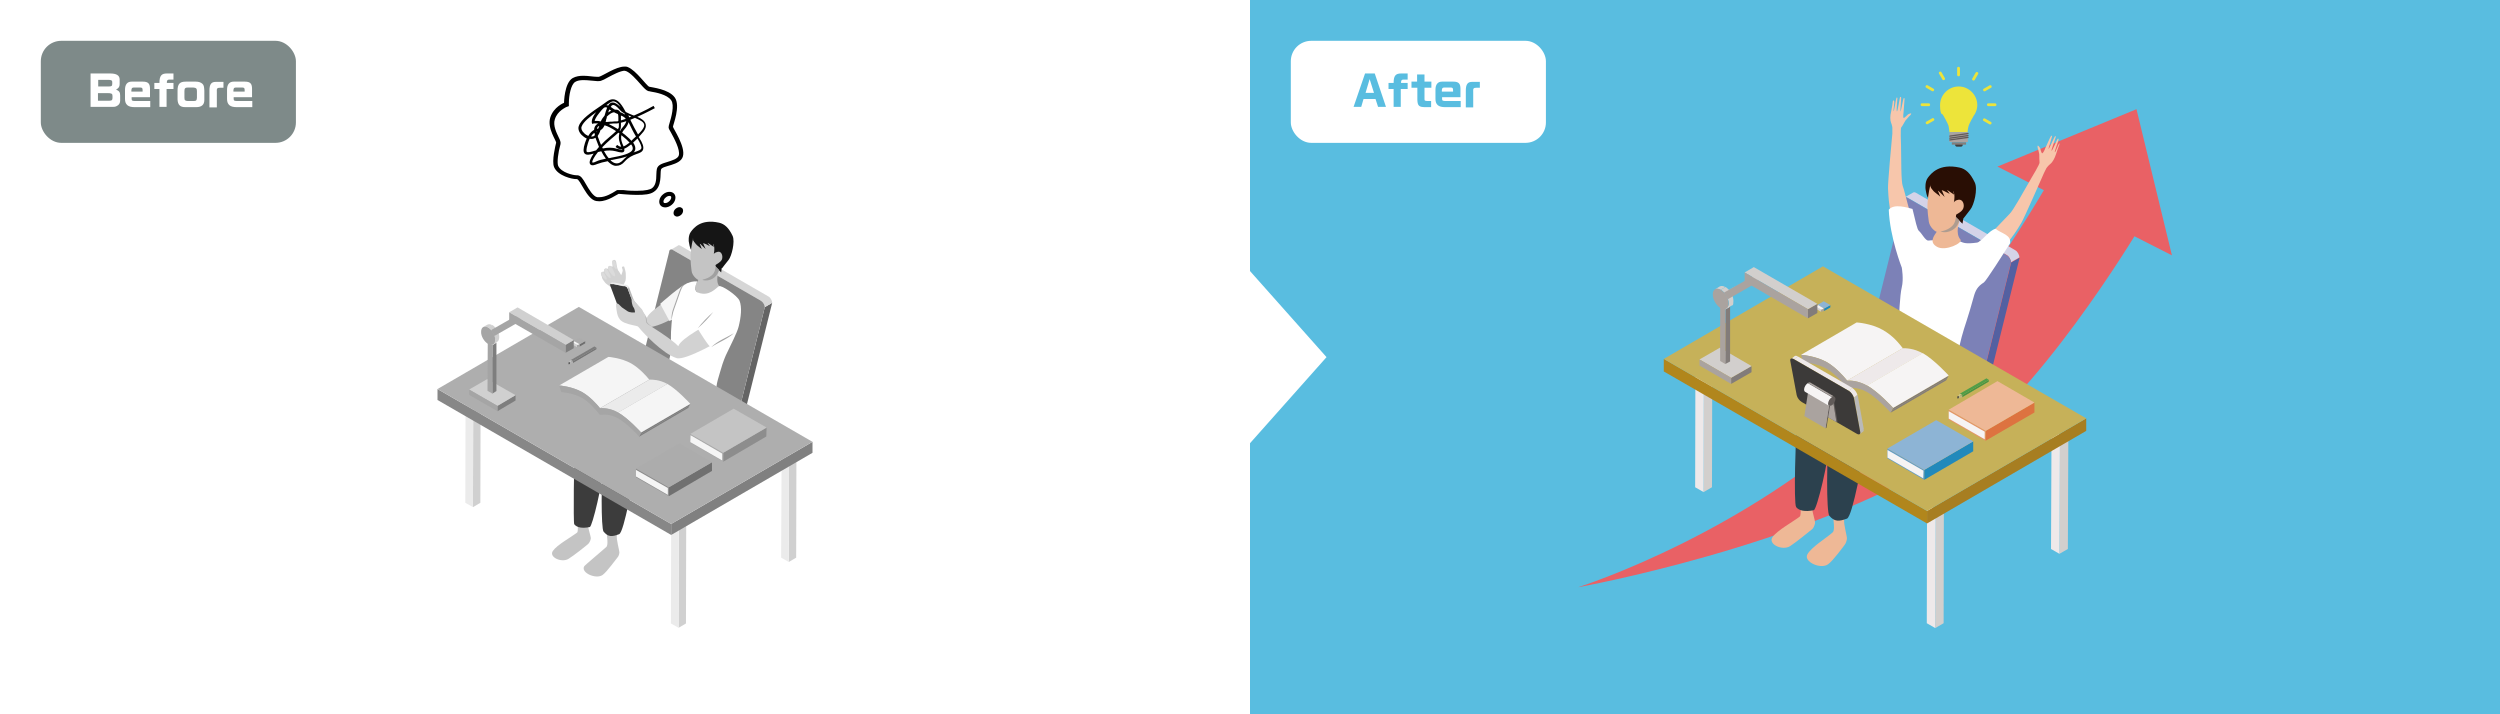 <?xml version="1.0" encoding="UTF-8"?>
<svg id="_レイヤー_1" data-name="レイヤー_1" xmlns="http://www.w3.org/2000/svg" version="1.1" xmlns:xlink="http://www.w3.org/1999/xlink" viewBox="0 0 980 280">
  <rect x="0" y="0" width="980" height="280" fill="#333333" stroke="none"/>
  <!-- Generator: Adobe Illustrator 29.7.1, SVG Export Plug-In . SVG Version: 2.1.1 Build 8)  -->
  <defs>
    <style>
      .st0 {
        fill: #7c81b7;
      }

      .st1 {
        fill: #827c7a;
      }

      .st2 {
        fill: #5d5d5d;
      }

      .st3 {
        fill: #c3c3c3;
      }

      .st4 {
        fill: #2c414e;
      }

      .st5 {
        fill: gray;
      }

      .st6 {
        fill: #b1861c;
      }

      .st7 {
        fill: #c6b159;
      }

      .st8 {
        fill: #5460a1;
      }

      .st9 {
        fill: #aba4a1;
      }

      .st10 {
        fill: #838383;
      }

      .st11 {
        fill: #e96165;
      }

      .st12 {
        fill: #d4d3e8;
      }

      .st13 {
        fill: #fff;
      }

      .st14 {
        fill: #747474;
      }

      .st15 {
        fill: #ae9c90;
      }

      .st16 {
        fill: #b9b9b9;
      }

      .st17 {
        fill: #3d3d3d;
      }

      .st18 {
        fill: #a77e21;
      }

      .st19 {
        fill: #eee9ea;
      }

      .st20 {
        fill: #e59568;
      }

      .st21 {
        fill: #646464;
      }

      .st22 {
        fill: #625b59;
      }

      .st23 {
        fill: #7e8a89;
      }

      .st24 {
        fill: #c4c4c4;
      }

      .st25 {
        fill: #eeb896;
      }

      .st26 {
        fill: #3c3c3c;
      }

      .st27 {
        fill: #707070;
      }

      .st28 {
        fill: #1e89bb;
      }

      .st29 {
        fill: #4a9342;
      }

      .st30 {
        fill: #a0a0a0;
      }

      .st31 {
        fill: #629cc7;
      }

      .st32 {
        clip-path: url(#clippath-1);
      }

      .st33 {
        fill: #404040;
      }

      .st34 {
        fill: #615b59;
      }

      .st35 {
        fill: #8f8f8f;
      }

      .st36 {
        isolation: isolate;
      }

      .st37 {
        fill: #aeaeae;
      }

      .st38 {
        fill: #3a3a3a;
      }

      .st39 {
        clip-path: url(#clippath-3);
      }

      .st40 {
        fill: #a5a5a5;
      }

      .st41 {
        fill: #b3b3b3;
      }

      .st42 {
        fill: #d0c68b;
      }

      .st43 {
        fill: #151515;
      }

      .st44 {
        fill: #7e7e7e;
      }

      .st45 {
        fill: #a8a8a8;
      }

      .st46 {
        fill: #858585;
      }

      .st47 {
        fill: #8c8c8c;
      }

      .st48 {
        fill: #f7c6ab;
      }

      .st49 {
        fill: #7d7d7d;
      }

      .st50 {
        fill: #aaa39f;
      }

      .st51 {
        fill: #dbdbdb;
      }

      .st52 {
        fill: #3a3a3a;
      }

      .st53 {
        fill: #ebebeb;
      }

      .st54 {
        fill: #ddd3d4;
      }

      .st55 {
        fill: #857d7a;
      }

      .st56 {
        fill: #d2d2d2;
      }

      .st57 {
        fill: #5a5a5a;
      }

      .st58 {
        fill: #dd7340;
      }

      .st59 {
        fill: #d6d6d6;
      }

      .st60 {
        fill: #d2cfcd;
      }

      .st61 {
        fill: #f5f5f5;
      }

      .st62 {
        fill: #357431;
      }

      .st63 {
        fill: #b9b9b9;
      }

      .st64 {
        fill: #519e48;
      }

      .st65 {
        fill: #2289bb;
      }

      .st66 {
        fill: #958f64;
      }

      .st67 {
        fill: #bfb680;
      }

      .st68 {
        fill: #6e6e6e;
      }

      .st69 {
        clip-path: url(#clippath-2);
      }

      .st70 {
        fill: #b2b2b2;
      }

      .st71 {
        fill: #acacac;
      }

      .st72 {
        fill: #290e04;
      }

      .st73 {
        fill: #3d3d3d;
      }

      .st74 {
        fill: #ede43a;
      }

      .st75 {
        fill: #d0d0d0;
      }

      .st76 {
        fill: #3c3a39;
      }

      .st77 {
        clip-path: url(#clippath);
      }

      .st78 {
        fill: #8db4d5;
      }

      .st79 {
        fill: #59bde0;
      }

      .st80 {
        fill: #f6f4f4;
      }

      .st81 {
        fill: #878787;
      }

      .st82 {
        fill: #8d8d8d;
      }
    </style>
    <clipPath id="clippath">
      <path class="st60" d="M712,121.1v-1s0,0,0,.1v1c0,0,0,0,0-.1Z"/>
    </clipPath>
    <clipPath id="clippath-1">
      <path class="st50" d="M714.3,121.2v1c-.1,0-.3,0-.4,0v-1c.1,0,.3,0,.4,0Z"/>
    </clipPath>
    <clipPath id="clippath-2">
      <path class="st75" d="M224.6,135.1v-.9s0,0,0,.1v.9c0,0,0,0,0-.1Z"/>
    </clipPath>
    <clipPath id="clippath-3">
      <path class="st40" d="M226.6,135.2v.9c-.1,0-.3,0-.4,0v-.9c.1,0,.3,0,.4,0Z"/>
    </clipPath>
  </defs>
  <rect class="st13" width="490" height="280"/>
  <rect class="st79" x="490" width="490" height="280"/>
  <g>
    <path class="st11" d="M618.6,230.2s70-21.9,122.5-74.5c32.3-32.3,62-84.4,62-84.4l35.2,18.7s-40.5,68-75.8,89.8c-55.9,34.6-143.9,50.4-143.9,50.4Z"/>
    <polygon class="st11" points="837.5 42.8 783 65.3 851.4 100.1 837.5 42.8"/>
  </g>
  <polygon class="st13" points="520 140 488 104 488 176 520 140"/>
  <g>
    <g>
      <path class="st8" d="M788.4,102.9l-13.7,55.2c0,.5-.2.9-.5,1l3.3-1.9c.3-.2.5-.5.5-1l13.7-55.2-3.3,1.9Z"/>
      <path class="st12" d="M790,98.1l-38.9-22.5c-.5-.3-.9-.3-1.2-.1l-3.3,1.9c.3-.2.7-.2,1.2.1l38.9,22.5c.9.5,1.6,1.8,1.6,2.8l3.3-1.9c0-1-.7-2.3-1.6-2.8Z"/>
      <path class="st0" d="M786.7,100.1c.9.5,1.6,1.8,1.6,2.8l-13.7,55.2c0,1-.7,1.5-1.6.9l-38.9-22.5c-.9-.5-1.6-1.8-1.6-2.8l13.7-55.2c0-1,.7-1.5,1.6-.9l38.9,22.5Z"/>
    </g>
    <g>
      <path class="st25" d="M752.8,158.5s-5.1,9.5-27.7,14c1.1,5.3-1.3,22.7-2.2,31.3-.2,1.8,1.2,6.5,1.1,7.4s-.5,1.9-.9,2.4-4.5,6.2-6.5,7.6c-2.9,2.1-9.7-1-8.1-3.9s7.6-6.5,9.9-8.6c.4-.3.6-1.2.5-2.9-.7-10.7-4.2-30.6-1.5-35.3,4.5-7.9,28.3-20.2,28.3-20.2l7.2,8.2Z"/>
      <path class="st25" d="M743.2,154.2s-7,12.8-29.8,15.6c.7,5.4-1.8,18.9-3.3,27.4-.3,1.8,1.6,7,1.4,7.9s-.6,1.9-1.1,2.3-6.6,5.4-8.7,6.7c-3.1,1.9-8.7-.8-6.9-3.5s8.3-6.2,10.7-8.1c.4-.3.4-1.9.4-3.7,0-10.8-1.9-30.9,1.1-35.3,5.1-7.5,29.7-18,29.7-18l6.6,8.7Z"/>
      <path class="st4" d="M766.1,142.4s-.7,3.7-2.3,10.7-7.1,12.8-15.5,17.7c-2.4,1.4-13.9,3.9-17.3,5-.6,2.5-4.7,26.7-7,27.5-3.2,1.2-4.9,1.2-6.9-1.1-1.2-1.3-1.1-23.5,0-33.6.7-6.2,25-15.4,25.5-13.9.4,1.1-19.5,16.2-25.2,16.7-.5,9.2-5.2,28.4-6.4,28.6-3.4.7-5.8.2-6.9-1.2s-.1-29.4.2-32.3c.5-4.5,5.5-8.4,9.9-12.1,2.9-2.5,13.6-10.9,22.8-13,1.7-2.8,5-6.4,8-9.8,1.2,1.5,2.9,2.2,5.1,3.3,2.2,1.1,15.9,7.4,15.9,7.4Z"/>
    </g>
    <path class="st48" d="M807.3,56.1c-.5.5-1.5,3.7-1.8,3.6s1.5-4.7,1.5-5.1c0-.2-.2-.3-.4-.2-.2.2-2.1,4.9-2.4,4.7-.2-.2,1.7-5.4,1.7-5.5,0-.1-.1-.3-.3-.2-.3.1-2.3,5.1-2.6,5-.1,0,1.4-4.7,1.4-5,0-.2-.2-.3-.4-.1-.2.2-2.2,4.7-2.3,4.9,0,.2-.7,1.7-1.1,1.9-.4.1-.8-1.9-.9-2.1s-.7-1-.9-.9c-.2.1,0,1.3.2,1.6,0,.3.4,1.4.4,1.9,0,.5,0,2.6.1,3.1.2.5-3.2,6.1-3.2,6.1h0c-2.8,4.9-7.2,12.8-8.5,14s-9.3,10.3-11.2,10.5c-2.1.2-1.5,9.8,2,8,7.3-3.6,13.1-13.8,13.8-15,1-1.6,7.7-16.9,8.9-19.6l.9-1.8s.8-1.1,1.6-1.7,1.7-2.3,2.1-3.6c.4-1.3,1.3-3.8,1.4-4,0-.3,0-.6-.3-.4Z"/>
    <path class="st48" d="M742.5,39.6c.2.7-.4,3.9-.2,4s.9-4.8,1.1-5.2c0-.2.3-.2.4,0,0,.2-.5,5.3-.2,5.3.3,0,1.1-5.5,1.2-5.6,0-.1.3-.2.4,0,.2.2-.4,5.6-.2,5.6.2,0,1-4.8,1.2-5.1.1-.2.3-.2.4,0,0,.3-.4,5.2-.4,5.4,0,.2-.3,1.9,0,2.2.2.3,1.6-1.3,1.8-1.4s1.1-.5,1.2-.3c.1.2-.7,1.1-1,1.3-.2.2-1,1.1-1.3,1.5-.3.4-1.2,2.3-1.6,2.6-.4.4-.1,6.8-.1,6.8h0c.1,5.6,0,14.6.7,16.3.9,2.3,3.2,13.5,4.8,14.6,1.7,1.2-3.4,9.3-5.7,6-4.7-6.7-4.8-18.4-4.9-19.8-.1-1.9,1.4-18.5,1.7-21.4v-2c.1,0-.1-1.4-.5-2.3s-.4-2.8,0-4.2c.3-1.3.7-3.9.7-4.2,0-.3.3-.5.4-.2Z"/>
    <path class="st13" d="M788,95.3c-2.5,3.9-9.4,14.8-10.3,15.4-2.5,1.6-3.3,3-4.1,6-.8,3-1.9,6.6-2.7,9.1-1.4,4.2-2.6,8.3-3.4,13-.7,4.6-1.6,7.5-1.6,7.5,0,0-15.1-3-18.9-3.3-3.8-.3-6.9-5-6.9-5,1.4-4.1,3.7-7.5,4.1-11.1.3-2.9.5-11.1,1.3-14.3s0-7.7,0-7.7c0,0-4.7-11.9-5.1-22.7,2.1-2.6,7.6-.7,9.3-.3,1.2,4.9,1.8,8,2.5,8.6,1.2,1,2.6,4,3.8,3.8,1.6-.3,11.3-.1,12.5.4s2.1,1,6.5.4c1.8-.3,4.8-5,7.3-5.4,2.2,1.9,6.4,2.3,5.6,5.9Z"/>
    <g>
      <path class="st25" d="M768.1,86.9s-1.8,4.5.4,7c1.1,1.3-5.8,4.7-9.1,2.9s-1.4-4.2-.1-6.1c1.7-2.7,1.5-4.8,1.5-4.8l7.4,1Z"/>
      <g>
        <path class="st72" d="M769.6,85.7s1.3-1.6,2.8-3.6c1.4-1.7,3-8,1.7-10.6-1.7-3.6-3.6-5.3-5.9-5.8-8.1-1.8-11.3,2.4-12.5,4s-.9,4.3-.9,4.3c0,0,.5,3.8,1.3,3.7s1.9-1.4,2.8-1.3c4.4.5,5.7,5,5.7,5.9,0,1.1,4.7,5.4,4.7,5.4l.3-1.9Z"/>
        <path class="st15" d="M766.5,84.7l-5.8,6s.8.5,2.3.3,2.9-1,3.8-2c.8-.9,1.3-2.6,1.3-2.6l-1.7-1.7Z"/>
        <path class="st25" d="M756.7,72.5s-.9,3.4-1.1,7.1c-.2,3,.4,6.3.5,7.3.3,2.1,2.6,4.1,3.3,4,3-.2,5.2-1.4,6.3-2.8,1.1-1.5,1-3.6,1.1-3.9s2.2-1,2.8-2.5c.6-1.5-.2-3.7-1.9-3.4-1.6.3-1.8,1.1-1.8,1.1,0,0,1-4.5-1-4.9-2.7-.4-4.6.5-6.1.2-2.1-.3-2.2-2.2-2.2-2.2Z"/>
        <path class="st72" d="M756.9,73.2s.5,1.4,1.6,2.2c1.1.8,2.1,1.7,2.1,1.7l-1-2.5,2.7,2.6-1.2-2.8,3.2,1.6-1.1-1.6,2.8,1.9-.6-2.7-8.6-.4Z"/>
      </g>
    </g>
    <g>
      <g>
        <g>
          <polygon class="st60" points="667.9 146.3 671.2 144.4 671.1 191 667.8 192.9 667.9 146.3"/>
          <polygon class="st19" points="667.9 146.3 667.8 192.9 664.5 191 664.6 144.4 667.9 146.3"/>
        </g>
        <g>
          <polygon class="st60" points="758.8 199.6 762 197.7 761.9 244.3 758.6 246.2 758.8 199.6"/>
          <polygon class="st19" points="758.8 199.6 758.6 246.2 755.3 244.3 755.4 197.7 758.8 199.6"/>
        </g>
        <g>
          <polygon class="st60" points="807.5 170.5 810.8 168.6 810.6 215.2 807.3 217.1 807.5 170.5"/>
          <polygon class="st19" points="807.5 170.5 807.3 217.1 804 215.2 804.2 168.6 807.5 170.5"/>
        </g>
        <g>
          <polygon class="st18" points="817.8 164 817.8 168.9 755.4 205.2 755.4 200.3 817.8 164"/>
          <polygon class="st6" points="755.4 200.3 755.4 205.2 652.2 145.6 652.2 140.7 755.4 200.3"/>
          <polygon class="st7" points="817.8 164 755.4 200.3 652.2 140.7 714.6 104.4 817.8 164"/>
        </g>
      </g>
      <g>
        <path class="st80" d="M706,139.1l21.8-12.7c.2,0,5.8.4,10.2,2.9s6.6,5.6,7.9,7.2l-21.8,12.7c-1.3-1.6-4.4-5.1-7.9-7.2-4.4-2.5-9.9-2.9-10.2-2.9Z"/>
        <path class="st19" d="M724,149.2l21.8-12.7c1.3,0,4.4,0,7.9,2l-21.8,12.7c-3.5-2-6.6-2.1-7.9-2Z"/>
        <polygon class="st1" points="741.6 160.9 763.4 148.2 762.9 149.1 741.1 161.8 741.6 160.9"/>
        <polygon class="st1" points="742.1 159.9 763.8 147.3 763.4 148.2 741.6 160.9 742.1 159.9"/>
        <path class="st80" d="M731.9,151.1l21.8-12.7c4.4,2.5,9.9,8.5,10.2,8.8l-21.8,12.7c-.2-.3-5.8-6.3-10.2-8.8Z"/>
        <path class="st50" d="M731.9,151.1c4.4,2.5,9.9,8.5,10.2,8.8l-.5.9-.5.9c-.1-.1-5.3-5.8-9.2-8-3.8-2.2-7.2-1.6-7.3-1.6h-.6c0,.1-.6-.7-.6-.7,0,0-3.5-4.6-7.3-6.8-3.9-2.3-9.2-2.6-9.2-2.6l-.9-2.9c.2,0,5.8.4,10.2,2.9,3.5,2,6.6,5.6,7.9,7.2,1.3,0,4.4,0,7.9,2Z"/>
      </g>
      <g>
        <polygon class="st10" points="712.7 119.6 712.7 120.6 712.5 120.5 712.5 119.5 712.7 119.6"/>
        <polygon class="st50" points="714.9 120.9 714.9 121.8 712.7 120.6 712.7 119.6 714.9 120.9"/>
        <polygon class="st34" points="715.1 120.9 715.1 121.9 714.9 121.8 714.9 120.9 715.1 120.9"/>
        <polygon class="st28" points="717.5 119.6 717.5 120.5 715.1 121.9 715.1 120.9 717.5 119.6"/>
        <polygon class="st78" points="717.5 119.6 715.1 120.9 714.9 120.9 712.7 119.6 712.5 119.5 714.9 118.1 717.5 119.6"/>
        <g>
          <path class="st60" d="M712,121.1v-1s0,0,0,.1v1c0,0,0,0,0-.1Z"/>
          <g class="st77">
            <g class="st36">
              <path class="st60" d="M712.1,120.2v1c0,0,0,0,0-.1v-1s0,0,0,.1"/>
            </g>
          </g>
        </g>
        <polygon class="st50" points="714.9 120.9 714.9 121.8 714.2 122.2 714.3 121.2 714.9 120.9"/>
        <polygon class="st60" points="713.8 121.2 713.8 122.2 712.1 121.2 712.1 120.2 713.8 121.2"/>
        <g>
          <path class="st50" d="M714.3,121.2v1c-.1,0-.3,0-.4,0v-1c.1,0,.3,0,.4,0Z"/>
          <g class="st32">
            <g class="st36">
              <path class="st50" d="M714.3,121.2v1s0,0,0,0v-1s0,0,0,0"/>
              <path class="st50" d="M714.2,121.3v1s0,0,0,0v-1s0,0,0,0"/>
              <path class="st50" d="M714.1,121.3v1s0,0,0,0v-1s0,0,0,0"/>
              <path class="st50" d="M714.1,121.3v1s0,0,0,0v-1s0,0,0,0"/>
              <path class="st50" d="M714.1,121.3v1s0,0,0,0v-1s0,0,0,0"/>
              <path class="st50" d="M714,121.3v1s0,0,0,0v-1s0,0,0,0"/>
              <path class="st50" d="M714,121.3v1s0,0,0,0v-1s0,0,0,0"/>
              <path class="st50" d="M714,121.3v1s0,0,0,0v-1s0,0,0,0"/>
              <path class="st50" d="M713.9,121.3v1s0,0,0,0v-1s0,0,0,0"/>
              <path class="st50" d="M713.9,121.3v1s0,0,0,0v-1s0,0,0,0"/>
              <path class="st50" d="M713.9,121.3v1s0,0,0,0v-1s0,0,0,0"/>
            </g>
          </g>
        </g>
        <path class="st80" d="M714.9,120.9l-.7.4c-.1,0-.3,0-.4,0l-1.8-1c-.1,0-.1-.2,0-.3l.7-.4,2.2,1.3Z"/>
      </g>
      <g>
        <g class="st36">
          <polygon class="st29" points="779.6 148.9 779.6 149.6 769.2 155.7 769.2 154.9 779.6 148.9"/>
          <polygon class="st62" points="769.2 154.9 769.2 155.7 768.3 155.1 768.3 154.3 769.2 154.9"/>
          <polygon class="st64" points="779.6 148.9 769.2 154.9 768.3 154.3 778.7 148.3 779.6 148.9"/>
          <polygon class="st67" points="769.2 154.9 769.2 155.7 767.8 156.1 767.8 155.3 769.2 154.9"/>
          <polygon class="st66" points="767.8 155.3 767.8 156.1 767.6 155.9 767.6 155.2 767.8 155.3"/>
          <polygon class="st42" points="768.3 154.3 769.2 154.9 767.8 155.3 767.6 155.2 768.3 154.3"/>
        </g>
        <g class="st36">
          <polygon class="st38" points="767.8 155.3 767.8 156.1 767.3 156.2 767.3 155.4 767.8 155.3"/>
          <polygon class="st73" points="767.8 155.3 767.3 155.4 767.6 155.2 767.8 155.3"/>
        </g>
      </g>
      <g>
        <polygon class="st65" points="773.5 173 773.5 176.9 754.3 188.1 754.3 184.2 773.5 173"/>
        <polygon class="st31" points="754.3 184.2 754.3 188.1 739.9 179.7 739.9 175.8 754.3 184.2"/>
        <polygon class="st80" points="754 184.5 753.9 187.5 739.9 179.4 739.9 176.4 754 184.5"/>
        <polygon class="st78" points="773.5 173 754.3 184.2 739.9 175.8 759 164.7 773.5 173"/>
      </g>
      <g>
        <polygon class="st58" points="797.5 157.8 797.5 161.7 778.3 172.8 778.4 168.9 797.5 157.8"/>
        <polygon class="st20" points="778.4 168.9 778.3 172.8 763.9 164.5 763.9 160.6 778.4 168.9"/>
        <polygon class="st80" points="778 169.2 778 172.2 763.9 164.1 763.9 161.2 778 169.2"/>
        <polygon class="st25" points="797.5 157.8 778.4 168.9 763.9 160.6 783 149.4 797.5 157.8"/>
      </g>
      <g>
        <g>
          <polygon class="st1" points="678.6 148.1 686.6 143.5 686.6 145.9 678.6 150.5 678.6 148.1"/>
          <polygon class="st60" points="666.2 140.9 674.2 136.3 686.6 143.5 678.6 148.1 666.2 140.9"/>
          <polygon class="st50" points="678.6 148.1 678.6 150.5 666.2 143.3 666.2 140.9 678.6 148.1"/>
        </g>
        <g>
          <polygon class="st1" points="676.4 121.3 678.2 120.2 678.2 141.7 676.3 142.7 676.4 121.3"/>
          <polygon class="st60" points="674.3 120.1 676.1 119 678.2 120.2 676.4 121.3 674.3 120.1"/>
          <polygon class="st50" points="676.4 121.3 676.3 142.7 674.3 141.5 674.3 120.1 676.4 121.3"/>
        </g>
        <g>
          <path class="st60" d="M672.3,113.4l1.8-1.1c.6-.3,1.3-.3,2.2.2l-1.8,1.1c-.9-.5-1.6-.5-2.2-.2Z"/>
          <path class="st60" d="M678.6,119.9l-1.8,1.1c.6-.3.9-1,.9-2,0-2-1.4-4.4-3.1-5.4l1.8-1.1c1.7,1,3.1,3.4,3.1,5.4s-.3,1.7-.9,2Z"/>
          <path class="st50" d="M674.5,113.6c1.7,1,3.1,3.4,3.1,5.4,0,2-1.4,2.8-3.1,1.8s-3.1-3.4-3.1-5.4c0-2,1.4-2.8,3.1-1.8Z"/>
        </g>
        <g>
          <polygon class="st60" points="686.1 108.9 687.9 107.8 689.4 110.4 687.6 111.4 686.1 108.9"/>
          <polygon class="st54" points="675.8 114.7 677.7 113.7 687.9 107.8 686.1 108.9 675.8 114.7"/>
          <polygon class="st50" points="686.1 108.9 687.6 111.4 677.3 117.3 675.8 114.7 686.1 108.9"/>
        </g>
        <g>
          <polygon class="st1" points="708.7 121.2 712.4 119.1 712.4 122.7 708.7 124.8 708.7 121.2"/>
          <polygon class="st60" points="683.9 106.8 687.5 104.7 712.4 119.1 708.7 121.2 683.9 106.8"/>
          <polygon class="st50" points="708.7 121.2 708.7 124.8 683.9 110.4 683.9 106.8 708.7 121.2"/>
        </g>
      </g>
      <g>
        <g>
          <g>
            <path class="st63" d="M730.4,169.1l-1.4,1.1c.2-.2.3-.5.2-.9l1.4-1.1c0,.4,0,.7-.2.9Z"/>
            <polygon class="st63" points="726.8 155.9 728.2 154.8 730.6 168.2 729.2 169.4 726.8 155.9"/>
          </g>
          <g>
            <path class="st19" d="M702.1,140.7l1.4-1.1c.2-.2.7-.2,1.2.1l-1.4,1.1c-.5-.3-.9-.3-1.2-.1Z"/>
            <polygon class="st19" points="703.3 140.8 704.7 139.7 726.2 152.1 724.7 153.2 703.3 140.8"/>
            <path class="st19" d="M724.7,153.2l1.4-1.1c.9.5,1.8,1.8,2,2.7l-1.4,1.1c-.2-.9-1.1-2.2-2-2.7Z"/>
          </g>
          <path class="st76" d="M724.7,153.2c.9.5,1.8,1.8,2,2.7l2.5,13.4c.2.9-.4,1.3-1.4.7l-21.5-12.4c-.9-.5-1.8-1.7-2-2.7l-2.5-13.4c-.2-.9.4-1.3,1.4-.7l21.5,12.4Z"/>
        </g>
        <g>
          <g>
            <polygon class="st34" points="718.7 158.1 719 157.8 720.3 165.3 719.9 165.5 718.7 158.1"/>
            <polygon class="st80" points="710.4 153.3 710.8 153 719 157.8 718.7 158.1 710.4 153.3"/>
            <polygon class="st50" points="718.7 158.1 719.9 165.5 711.6 160.8 710.4 153.3 718.7 158.1"/>
          </g>
          <g>
            <polygon class="st34" points="717 158.9 717.4 158.8 716 167.7 715.6 167.9 717 158.9"/>
            <polygon class="st80" points="708.7 154.1 709.1 154 717.4 158.8 717 158.9 708.7 154.1"/>
            <polygon class="st50" points="717 158.9 715.6 167.9 707.3 163.1 708.7 154.1 717 158.9"/>
          </g>
          <g>
            <path class="st50" d="M709.7,150l9.4,5.5c-.3-.2-.6-.1-1,.1l-9.4-5.5c.4-.2.8-.3,1-.1Z"/>
            <path class="st34" d="M718,155.6c.8-.5,1.5,0,1.5.8s-.7,2.1-1.5,2.5-1.5,0-1.5-.8.7-2.1,1.5-2.5Z"/>
            <path class="st80" d="M717,159.1l-9.4-5.5c-.3-.2-.4-.5-.4-.9,0-.9.7-2.1,1.5-2.5l9.4,5.5c-.8.5-1.5,1.6-1.5,2.5s.2.8.4.9Z"/>
          </g>
        </g>
      </g>
    </g>
    <g>
      <g>
        <rect class="st33" x="766.4" y="56.1" width="3" height="1.4" rx=".7" ry=".7"/>
        <path class="st74" d="M774.1,44.8h0c.6-1.1,1-2.3,1-3.6,0-4-3.3-7.3-7.3-7.3s-7.3,3.3-7.3,7.3,1,3.6,1,3.6c0,0,2.3,3.8,2.4,4.9.2,1.2.3,2.1.3,2.1h7.1s0-.9.3-2.1c.2-1.1,1.9-4,2.3-4.7,0,0,0,0,0,0,0,0,0,0,0,0h0Z"/>
        <rect class="st9" x="764.2" y="51.8" width="7.2" height="3.9"/>
        <rect class="st55" x="765.1" y="55.8" width="5.6" height=".9"/>
        <g>
          <path class="st22" d="M764.3,53.6c-.1,0-.2,0-.2-.2,0-.1,0-.2.2-.3l7.1-1c.1,0,.2,0,.3.2s0,.2-.2.3l-7.1,1h0Z"/>
          <path class="st22" d="M764.3,54.4c-.1,0-.2,0-.2-.2,0-.1,0-.2.2-.3l7.1-1c.1,0,.2,0,.3.2s0,.2-.2.3l-7.1,1h0Z"/>
          <path class="st22" d="M764.3,55.1c-.1,0-.2,0-.2-.2,0-.1,0-.2.2-.3l7.1-1c.1,0,.2,0,.3.2s0,.2-.2.3l-7.1,1h0Z"/>
        </g>
      </g>
      <g>
        <rect class="st74" x="767.2" y="26.2" width="1.1" height="3.7" rx=".5" ry=".5"/>
        <rect class="st74" x="760.7" y="27.9" width="1.1" height="3.7" rx=".5" ry=".5" transform="translate(87.1 384.6) rotate(-30)"/>
        <rect class="st74" x="756" y="32.7" width="1.1" height="3.7" rx=".5" ry=".5" transform="translate(348.3 672.5) rotate(-60)"/>
        <rect class="st74" x="752.9" y="40.5" width="3.7" height="1.1" rx=".5" ry=".5"/>
        <rect class="st74" x="754.7" y="47" width="3.7" height="1.1" rx=".5" ry=".5" transform="translate(77.6 384.6) rotate(-30)"/>
        <rect class="st74" x="778.5" y="45.7" width="1.1" height="3.7" rx=".5" ry=".5" transform="translate(348.3 698.5) rotate(-60)"/>
        <rect class="st74" x="778.9" y="40.5" width="3.7" height="1.1" rx=".5" ry=".5"/>
        <rect class="st74" x="777.2" y="34" width="3.7" height="1.1" rx=".5" ry=".5" transform="translate(87.1 394.2) rotate(-30)"/>
        <rect class="st74" x="772.4" y="29.3" width="3.7" height="1.1" rx=".5" ry=".5" transform="translate(361.3 685.5) rotate(-60)"/>
      </g>
    </g>
  </g>
  <g>
    <g>
      <g>
        <g>
          <ellipse class="st13" cx="261.6" cy="78.2" rx="3.5" ry="2.7" transform="translate(9.8 183.9) rotate(-39.4)"/>
          <path d="M262.4,76.8h0c.2,0,.5,0,.6.2.3.3.1,1.3-.8,2-.4.4-1,.6-1.4.6s-.5,0-.6-.2c-.3-.3-.1-1.3.8-2,.4-.4,1-.6,1.4-.6M262.4,75.2c-.8,0-1.7.3-2.5,1-1.5,1.2-1.9,3.2-1,4.3.5.6,1.2.8,1.9.8s1.7-.3,2.5-1c1.5-1.2,1.9-3.2,1-4.3-.5-.6-1.2-.8-1.9-.8h0Z"/>
        </g>
        <g>
          <ellipse class="st13" cx="266" cy="83.1" rx="2.1" ry="1.6" transform="translate(7.8 187.8) rotate(-39.4)"/>
          <path d="M266.4,81.2c-.5,0-1,.2-1.5.6-.9.7-1.1,1.9-.6,2.6.3.3.7.5,1.1.5s1-.2,1.5-.6c.9-.7,1.1-1.9.6-2.6-.3-.3-.7-.5-1.1-.5h0Z"/>
        </g>
        <g>
          <path class="st13" d="M221,40.5s0-7.9,3.4-9.7c3.3-1.9,8.4-.1,10.3-.6,1.9-.5,8.1-5.1,11.4-3.7,3.3,1.3,7.3,7.4,8.4,7.7,1,.3,7.6.9,10,4.2,2.4,3.3-.8,10.8-.7,11.5s4.9,7.8,3.9,11.6c-1.1,3.8-8.2,3.5-8.6,5.2-.4,1.7.5,6.6-2.8,8.7-3.3,2.1-13.3.7-13.8.8s-4.9,3.6-8.8,2.8-6.3-8.9-7.7-8.6c-.9.2-7.3-.8-8.9-4.7s.6-8.7.8-9.5c.2-.8-3.5-5.6-2.3-9.9,1.3-4.3,5.4-5.8,5.4-5.8Z"/>
          <path d="M244.8,27.8c.3,0,.5,0,.7.1,1.7.7,4,3.3,5.5,5,1.6,1.8,2.3,2.5,3.1,2.8.2,0,.6.1,1,.2,1.8.3,6.4,1.1,8,3.4,1.4,1.9,0,6.9-.6,8.8-.3,1-.4,1.4-.4,1.8,0,.5.3,1,1,2.2,1.1,2,3.6,6.6,3,8.8-.4,1.4-2.7,2-4.5,2.6-2,.6-3.7,1.1-4.1,2.7-.1.6-.2,1.3-.2,2.1,0,2.5-.3,4.6-1.9,5.6-.5.3-2,.9-5.8.9s-4-.2-5.3-.3c-.7,0-1.2,0-1.5,0-.2,0-.4,0-.7,0-.3,0-.5.2-1,.5-1.1.7-3.7,2.3-6.1,2.3s-.6,0-.9,0c-1.6-.3-3.3-3.2-4.4-5.1-1.2-2.1-2-3.5-3.5-3.5-.1,0-.2,0-.3,0h0c-1.1,0-5.9-1-7.1-3.7-.5-1.3,0-5.3.9-8.4.2-.8-.1-1.6-.7-2.8-.8-1.7-2.3-4.6-1.5-7,1-3.4,4.4-4.7,4.4-4.8l1.1-.4v-1.2c0-2.9.8-7.3,2.5-8.3.8-.5,1.9-.7,3.3-.7,1,0,2,.1,3,.2.8,0,1.6.2,2.3.2s1,0,1.4-.1c.7-.2,1.7-.7,2.9-1.4,1.9-1,4.8-2.6,6.7-2.6M244.8,26.1c-3.4,0-8.4,3.6-10,4-.3,0-.6,0-.9,0-1.3,0-3.3-.4-5.2-.4-1.5,0-2.9.2-4.2.9-3.3,1.9-3.4,9.7-3.4,9.7,0,0-4.1,1.6-5.4,5.8-1.3,4.3,2.5,9.1,2.3,9.9-.2.8-1.8,7.1-.8,9.5,1.5,3.5,7.1,4.7,8.6,4.7s.2,0,.3,0c0,0,0,0,0,0,1.4,0,3.8,7.9,7.6,8.6.4,0,.8.1,1.2.1,3.5,0,7.1-2.8,7.6-2.9,0,0,0,0,.2,0,.8,0,3.8.4,6.9.4s5.3-.2,6.7-1.2c3.3-2.1,2.4-7,2.8-8.7.4-1.7,7.6-1.5,8.6-5.2,1.1-3.8-3.8-10.9-3.9-11.6,0-.7,3.1-8.2.7-11.5-2.4-3.3-8.9-3.9-10-4.2-1-.3-5.1-6.4-8.4-7.7-.4-.2-.9-.2-1.4-.2h0Z"/>
        </g>
      </g>
      <path d="M241.8,65c-.2,0-.5,0-.7,0-1.1-.2-2-.9-2.9-1.8-1.6.3-3.1.7-4.1,1.1-.5.2-2.2,1-2.8,0-.5-.8.2-2.3,1.4-4.1-1.6.5-2.8.7-3.5,0-.6-.6-.6-1.9.1-4.1.2-.7.5-1.3.7-1.8-.7-.3-1.4-.8-2-1.4-1.1-1.1-1.5-2.5-1.1-3.5.9-2.7,4.8-5.3,8.9-8.1.8-.6,1.6-1.1,2.4-1.7.9-.6,1.8-.8,2.7-.6,1.7.4,3,2.3,4.4,4.9.9.5,1.9.9,2.9,1.3.1,0,.2,0,.3.1,4-1.7,7.6-3.7,7.7-3.8l.5.9c-.2.1-3.3,1.8-6.9,3.4,1.7.7,3,1.6,3.3,2.9.3,1.1-.3,2.5-1.8,4-.3.3-.6.7-.9,1,0,0,0,.1.1.2,1.5,2.3,1.9,3.7,1.6,4.7-.3,1-1.4,1.4-2.6,1.8-1.4.5-3.1,1.2-4.6,2.9-1,1.2-2.1,1.7-3.3,1.7ZM239.4,62.9c.6.6,1.3,1,1.9,1.1,1,.2,2-.2,3.1-1.4.4-.5.9-.9,1.4-1.3-1.7.6-3.8,1-5.9,1.4-.2,0-.3,0-.5,0ZM232.2,63.7s.3.2,1.5-.4c1-.5,2.3-.8,3.8-1.1-.7-.9-1.3-1.9-1.8-2.9-.5.1-.9.2-1.3.3-1.6,2-2.4,3.6-2.2,4h0ZM236.7,59.1c.6,1.1,1.2,2.1,1.9,2.9.4,0,.7-.1,1.1-.2,3.7-.7,7.8-1.5,8.3-3.3.1-.5,0-1.2-.6-1.9-1,.8-1.9,1.4-2.7,1.7.1.4.1.8-.1,1.1-.4.5-1.2.5-3.2-.1-1.6-.4-3.2-.4-4.7-.1ZM248.2,55.9c.7,1,1,2,.8,2.8-.1.4-.3.8-.7,1.1.4-.2.8-.3,1.1-.4,1.1-.4,1.8-.7,2-1.2.2-.7-.3-1.9-1.5-3.9,0,0,0,0,0,0-.6.6-1.2,1.1-1.7,1.6ZM231.1,54.5c-.2.5-.5,1.1-.7,1.9-.7,2.3-.5,2.9-.4,3.1.4.4,1.8,0,3.1-.4.2,0,.4-.1.6-.2.3-.4.7-.8,1.1-1.3-.5-1.2-.9-2.3-1.2-3.1,0-.2-.1-.3-.2-.5-.3.2-.6.3-.9.4-.4.1-.9.1-1.4,0ZM239,57.9c.9,0,1.8.1,2.7.4,1.5.4,2,.4,2.2.4,0,0,0-.1,0-.2-1,.1-1.8-.2-2.6-.9l.6-.8c.5.4,1,.7,1.6.7-.5-1.3-1.3-3.2-.7-5.2-.2-.1-.3-.2-.4-.3-.6.6-1.6,1.4-2.9,2.5-1.3,1.1-2.4,2.2-3.4,3.2,0,.2.1.3.2.5.9-.2,1.8-.3,2.7-.3ZM243.6,53c-.4,1.6.3,3.2.8,4.3,0,0,0,0,0,.1.6-.2,1.4-.7,2.4-1.5-.4-.4-.8-.8-1.3-1.3-.7-.6-1.3-1.1-1.9-1.6ZM234.3,53.3c0,.3.2.6.3.9.3.9.6,1.7,1,2.6,1-1.1,2.1-2.1,3.2-3,1.3-1.1,2.1-1.8,2.7-2.4-1.8-1.2-3.2-1.9-4.5-2.3-.5,1.1-1,1.6-1.6,1.9-.3,1-.7,1.7-1.1,2.3ZM243.9,52c.7.5,1.5,1.1,2.2,1.8.6.5,1,.9,1.4,1.4.5-.5,1.1-1.1,1.8-1.7-1.1-1.8-2-3.7-2.9-5.6,0,0,0,0,0,0-.2.8-.7,1.8-1.7,2.9-.4.4-.6.8-.8,1.2ZM231.6,53.5c.2,0,.4,0,.7,0,.3,0,.6-.2.9-.5,0-.3-.1-.6-.2-.9-.5.3-.9.7-1.4,1.5ZM234.2,43.6c-2.9,2.1-5.5,4.1-6.2,6-.3.7,0,1.7.9,2.5.4.5,1.1.9,1.7,1.2.8-1.4,1.6-2,2.3-2.4,0-.6.2-1.2.5-1.6.3-.4.7-.7,1.1-.9-1.2-.1-1.8,0-1.8,0l-.5.2-.2-.5c0-.2-.4-1.6,2-4.5,0,0,0,0,0,0ZM247.1,46.9c0,.2.2.3.2.5.9,1.8,1.8,3.6,2.8,5.3.2-.2.5-.5.8-.8,1.2-1.3,1.8-2.3,1.6-3.1-.2-1.1-1.8-1.8-3.6-2.6-.6.2-1.1.5-1.7.7ZM233.9,51.6c0,.1,0,.2,0,.3,0-.1.1-.3.2-.4,0,0-.2,0-.2,0ZM242.9,51.2c0,0,.1,0,.2.1.2-.4.5-.9.9-1.3.9-1,1.4-1.9,1.5-2.5-.7.2-1.4.5-2.1.6,0,.3,0,.5,0,.8,0,1,0,1.6-.5,2.3ZM238.8,48.7c1,.5,2.1,1.1,3.4,1.9.5-.6.4-.9.4-1.7,0-.2,0-.4,0-.6-.3,0-.5,0-.7.1-.3,0-.6,0-.8,0-.6,0-1.1,0-1.6.1-.2,0-.3,0-.5,0ZM234.8,49.4c-.3.1-.5.3-.6.5-.1.2-.2.4-.2.6.2,0,.4-.1.6-.2,0-.3.2-.6.3-.9ZM237.9,45.8c0,.4-.2.8-.3,1.1,0,.3-.1.6-.2.9.5,0,1.1,0,1.8-.1.5,0,1,0,1.6-.1.3,0,.5,0,.8,0,.3,0,.6,0,.8-.2,0-.4,0-.8,0-1.3,0-.4,0-1-.2-1.4-.5-.2-1-.4-1.5-.7-.9.1-1.9.8-2.9,1.8ZM233.7,47.4c.5,0,1.1,0,1.8.2.4-.9.9-1.6,1.5-2.3.3-1.3.7-2.3,1-3.1-1-.5-1.5.1-3.1,2.1-1.3,1.6-1.7,2.6-1.8,3.1.2,0,.4,0,.7,0ZM243.4,45.2c0,.3,0,.6,0,1,0,.4,0,.7,0,1,.6-.2,1.3-.4,1.9-.6-.3-.5-1-1-1.9-1.3ZM246.3,45.2c.1.3.3.5.4.8.3-.1.5-.2.8-.3-.4-.2-.8-.3-1.2-.5ZM243,43.9c.7.3,1.4.6,2,1,0-.1-.1-.3-.2-.4-.7-.4-1.3-.8-1.8-1.4-1.3-1.5-2.2-2.1-2.8-1.9-.3,0-.6.3-.8.7.3.2.6.4,1,.7.2.1.4.3.7.4.2,0,.4,0,.6,0,.6,0,1.1.4,1.4.9ZM238.9,42.8c-.2.4-.3.8-.5,1.3.4-.3.8-.5,1.2-.7-.3-.2-.5-.4-.8-.5ZM240.3,40.2c1,0,2,.9,3,1.8-.8-1.2-1.6-2-2.4-2.2-.6-.2-1.2,0-1.9.5-.4.3-.8.6-1.3.9.2,0,.5.1.7.2.4-.7.9-1.1,1.4-1.2.1,0,.3,0,.4,0Z"/>
    </g>
    <g>
      <g>
        <path class="st21" d="M299.8,120.4l-12.2,49c0,.5-.2.8-.4.9l2.9-1.7c.3-.2.4-.5.4-.9l12.2-49-2.9,1.7Z"/>
        <path class="st59" d="M301.2,116.2l-34.5-19.9c-.4-.2-.8-.3-1,0l-2.9,1.7c.3-.2.6-.1,1,0l34.5,19.9c.8.5,1.5,1.6,1.5,2.5l2.9-1.7c0-.9-.7-2.1-1.5-2.5Z"/>
        <path class="st46" d="M298.3,117.9c.8.5,1.5,1.6,1.5,2.5l-12.2,49c0,.9-.7,1.3-1.5.8l-34.5-19.9c-.8-.5-1.5-1.6-1.5-2.5l12.2-49c0-.9.7-1.3,1.5-.8l34.5,19.9Z"/>
      </g>
      <g>
        <path class="st24" d="M268.2,169.8s-4.5,8.5-24.5,12.4c1,4.7-1.1,20.2-1.9,27.8-.2,1.6,1,5.8,1,6.5,0,.8-.4,1.7-.8,2.1s-4,5.5-5.8,6.8c-2.6,1.8-8.6-.9-7.2-3.4.2-.4,6.7-5.8,8.7-7.6.3-.3.5-1.1.4-2.6-.7-9.5-3.7-27.2-1.3-31.3,4-7,25.1-17.9,25.1-17.9l6.4,7.3Z"/>
        <path class="st24" d="M259.7,166s-6.2,11.3-26.4,13.8c.6,4.8-1.6,16.8-3,24.3-.3,1.6,1.4,6.2,1.3,7-.1.8-.6,1.7-1,2.1-.4.4-5.9,4.8-7.8,5.9-2.7,1.6-7.7-.7-6.1-3.1s7.3-5.5,9.5-7.2c.4-.3.3-1.7.3-3.3,0-9.5-1.7-27.4,1-31.3,4.5-6.7,26.3-16,26.3-16l5.8,7.7Z"/>
        <path class="st26" d="M280,155.4s-.6,3.3-2.1,9.5c-1.8,7.7-6.3,11.3-13.7,15.7-2.1,1.2-12.3,3.5-15.3,4.4-.6,2.2-4.2,23.6-6.2,24.4-2.9,1.1-4.3,1.1-6.1-1-1-1.2-1-20.9,0-29.8.6-5.5,22.2-13.7,22.6-12.3.3.9-17.3,14.4-22.4,14.9-.5,8.2-4.6,25.2-5.6,25.4-3,.6-5.1.2-6.1-1.1-.4-.6-.1-26.1.2-28.7.4-4,4.9-7.4,8.8-10.7,2.5-2.2,12.1-9.7,20.2-11.5,1.5-2.5,4.4-5.6,7.1-8.7,1.1,1.3,2.6,2,4.5,3,2,1,14.1,6.6,14.1,6.6Z"/>
      </g>
      <g>
        <path class="st24" d="M281.8,106.2s-1.6,4,.3,6.2c1,1.1-5.2,4.1-8.1,2.6-2.6-1.4-1.2-3.8-.1-5.5,1.6-2.4,1.4-4.3,1.4-4.3l6.6.9Z"/>
        <g>
          <path class="st43" d="M283.1,105.1s1.1-1.5,2.5-3.2c1.2-1.5,2.6-7.1,1.6-9.4-1.5-3.2-3.2-4.7-5.3-5.2-7.2-1.6-10,2.1-11.1,3.6s-.8,3.8-.8,3.8c0,0,.5,3.4,1.1,3.3s1.7-1.2,2.5-1.2c3.9.4,5,4.4,5,5.2s4.1,4.8,4.1,4.8l.2-1.7Z"/>
          <path class="st30" d="M280.4,104.3l-5.1,5.4s.7.4,2.1.2,2.6-.9,3.3-1.8c.7-.8,1.2-2.3,1.2-2.3l-1.5-1.5Z"/>
          <path class="st24" d="M271.7,93.5s-.8,3-1,6.3c-.1,2.7.3,5.6.4,6.4.2,1.9,2.3,3.6,2.9,3.6,2.6-.2,4.6-1.2,5.6-2.5,1-1.3.9-3.2.9-3.4s1.9-.9,2.5-2.2c.5-1.4-.2-3.3-1.6-3s-1.6.9-1.6.9c0,0,.9-4-.9-4.3s-4.1.4-5.4.2c-1.8-.3-1.9-2-1.9-2Z"/>
          <path class="st43" d="M271.8,94.1s.5,1.2,1.4,2,1.9,1.5,1.9,1.5l-.9-2.3,2.4,2.3-1.1-2.5,2.8,1.4-1-1.4,2.5,1.7-.5-2.4-7.6-.4Z"/>
        </g>
        <g>
          <path class="st56" d="M270.7,120.7s-15,10.2-19.1,7c-3.3-2.6-9.2-12.3-9.3-12.5-.3-.7-1.2-1.5-1.3-1.6-.2-.2-3.5-2.3-3.8-2.8s-1.1-1.3-1.2-1.9c0-.6-.6-1.6-.4-1.9s.5-.4.7-.5.5,0,.5,0c0,0,0-.6,0-.7s.1-.3.4-.5,1.1.1,1.1.1c0,0,0-.7.2-.9s.4-.3.6-.3,1,.4,1,.4c0,0,0-1.5,0-1.6s-.3-.9.5-1.1c.8-.2,1,.9,1,1.2s.4,2.4.7,2.9c.4.4,1.2,1.9,1.2,1.9,0,0,.6-1.4.6-1.9s-.5-1.2-.2-1.4.7-.2.8,0,.6,2.1.6,2.6.1,2.1-.1,2.8-.9,1.7-.8,2.1.2,1,.4,1.5,5.5,5.6,8.8,11c.7-3,14.1-10.6,14.1-10.6l3.1,6.7Z"/>
          <path class="st51" d="M236.2,106.6c-.2,0-.6.4-.6.5s0,.5.2,1c.3.4,1.3,1.3,1.4,1.4s.5.2.6,0,0-.3,0-.5-.8-1.7-1-1.9-.4-.5-.6-.5Z"/>
          <path class="st51" d="M240.7,102c-.2,0-.6.2-.7.3s-.1.6,0,1.1,1,1.7,1.1,1.8.5.3.6.2.2-.3.1-.5-.5-2.1-.6-2.3-.3-.5-.7-.5Z"/>
          <path class="st51" d="M237.5,105.3c-.3,0-.5.2-.6.3s0,.8.2,1.3,1.3,1.7,1.4,1.8.6.3.8.2,0-.3,0-.6-.8-1.9-1-2.2-.5-.8-.8-.8Z"/>
          <path class="st51" d="M239.1,104.3c-.3,0-.6.2-.7.4s0,.9.3,1.4,1.4,2,1.6,2,.7.3.8.2,0-.4,0-.7-.9-2.2-1.1-2.5c0,0-.6-.9-.9-.9Z"/>
        </g>
        <path class="st61" d="M269.7,111c-2.2.3-10.9,8.1-10.9,8.1l3.6,6.7,13.1-5.3s-3.5-9.9-5.8-9.6Z"/>
        <path class="st13" d="M273.7,114.7c-2.2-.8-.8-3.1-.4-4.4-3.4-.2-5.2,1.6-6,2.7s-2.4,5.3-3.3,8.2c-.5,1.6-1.1,9.3-1,11.1.1,1.7,0,6.5-.5,8-.5,2.1-1.7,5.1-1.5,6.4.2,1.3,20.3,8.4,19.9,6.5-.5-2,1.2-6.6,1.8-8.8s1.7-5,2.4-6.3c1.4-3,3.8-7.6,4.4-9.9,1-3.9,1.4-7.8.4-10.3-.8-2-7.1-6.3-8.1-5.7s-3.8,4.2-8.1,2.5Z"/>
        <path class="st40" d="M268.9,111.3c-1.3.4-1.7,1.8-2.2,3-.8,2.2-1.8,5.3-2.6,7.4-.4,1.2-.6,2.5-.9,3.8,0-1.3.1-2.6.5-3.9l1.3-3.7,1.3-3.7c.4-1.2,1.2-2.7,2.6-2.8h0Z"/>
        <g>
          <path class="st52" d="M245,112.2h-.8c0-.1-3.7-.8-3.7-.8h-.8c-.4-.2-.6,0-.5.5l3.9,10.5c.1.4.6.8,1,.8l5.3.9c.4,0,.6-.2.5-.6l-3.9-10.5c-.1-.4-.6-.8-1-.8Z"/>
          <path class="st16" d="M246,113l3.9,10.5c0,.2,0,.4,0,.5l.5-.6c0-.1.1-.3,0-.5l-3.9-10.5-.5.6Z"/>
          <path class="st53" d="M245.5,111.6h-.8c0-.1-3.7-.8-3.7-.8h-.8c-.2-.2-.4-.1-.5,0l-.5.6c0-.1.2-.2.5-.1h.8c0,.1,3.7.8,3.7.8h.8c.4.2.9.6,1,1l.5-.6c-.1-.4-.6-.8-1-.8Z"/>
        </g>
        <g>
          <path class="st56" d="M253.5,126.6c0-.1-.4-.5-.4-1.1,0-.7,0-1.8-.4-2.3s-.7-1.3-.9-1.7-1.4-1.5-1.8-2c-.3-.5-.6-.7-1-1.1s-.7-1.3-.9-1.3-.5.4-.5.8.3,2.1.7,2.5.8,2.1.5,2.1-1.9.1-2.8-.5c-.9-.6-1.6-1.1-2.2-1.5-.5-.4-1.3-1.4-1.5-1.4s-.7-.5-.8.1.3,3.7.7,4.6c.4.9.8,1.9,2.6,2.7,1.8.8,4.7,1.2,5.1,1.4s.9.9,1.4,1.5,8.5,9.4,14,11c3.6,1,18.2-7.6,18.2-7.6l-5-6.2s-11.6,5.9-12.6,9.1c-2.4-2.7-12-8.6-12-8.6l-.5-.5Z"/>
          <path class="st13" d="M288.6,118.8s-4.9-1.8-7.5,1.8c-1.4,1.9-7.5,8.4-7.5,8.4,0,0,4.6,7.6,5.2,7.1,2-1.7,8.5-3.9,10-6.8.9-1.8,2-7.1-.1-10.6Z"/>
          <path class="st40" d="M279.6,122.3c-1.8,2.3-3.9,4.5-6.1,6.4,1.8-2.3,3.9-4.5,6.1-6.4h0Z"/>
          <path class="st40" d="M287.7,130.6c-2.6,2.4-6,3.5-8.9,5.5,2.5-2.5,5.9-3.7,8.9-5.5h0Z"/>
        </g>
        <path class="st70" d="M252.8,123.4c.5.8.8,1.9.8,2.8.4.8,1.4,1.4,2.1,1.9-.9-.5-1.9-.8-2.4-1.8-.1-1.1-.2-1.9-.4-2.9h0Z"/>
      </g>
      <g>
        <g>
          <g>
            <polygon class="st75" points="185.5 157.4 188.4 155.7 188.3 197.1 185.4 198.8 185.5 157.4"/>
            <polygon class="st53" points="185.5 157.4 185.4 198.8 182.4 197.1 182.5 155.7 185.5 157.4"/>
          </g>
          <g>
            <polygon class="st75" points="266.1 204.7 269 203 268.9 244.4 266 246.1 266.1 204.7"/>
            <polygon class="st53" points="266.1 204.7 266 246.1 263 244.4 263.1 203 266.1 204.7"/>
          </g>
          <g>
            <polygon class="st75" points="309.3 179 312.2 177.3 312.1 218.6 309.2 220.3 309.3 179"/>
            <polygon class="st53" points="309.3 179 309.2 220.3 306.2 218.6 306.4 177.3 309.3 179"/>
          </g>
          <g>
            <polygon class="st5" points="318.5 173.2 318.5 177.5 263.1 209.7 263.1 205.4 318.5 173.2"/>
            <polygon class="st81" points="263.1 205.4 263.1 209.7 171.5 156.8 171.5 152.5 263.1 205.4"/>
            <polygon class="st37" points="318.5 173.2 263.1 205.4 171.5 152.5 226.9 120.3 318.5 173.2"/>
          </g>
        </g>
        <g>
          <path class="st61" d="M219.2,151.1l19.3-11.2c.2,0,5.1.4,9,2.6,3.1,1.8,5.9,4.9,7,6.3l-19.3,11.2c-1.1-1.4-3.9-4.6-7-6.3-3.9-2.2-8.8-2.6-9-2.6Z"/>
          <path class="st53" d="M235.3,160l19.3-11.2c1.1,0,3.9,0,7,1.7l-19.3,11.2c-3.1-1.8-5.9-1.8-7-1.7Z"/>
          <polygon class="st44" points="250.9 170.4 270.2 159.1 269.8 159.9 250.5 171.2 250.9 170.4"/>
          <polygon class="st44" points="251.3 169.6 270.6 158.3 270.2 159.1 250.9 170.4 251.3 169.6"/>
          <path class="st61" d="M242.3,161.7l19.3-11.2c3.9,2.2,8.8,7.6,9,7.8l-19.3,11.2c-.2-.2-5.1-5.6-9-7.8Z"/>
          <path class="st40" d="M242.3,161.7c3.9,2.2,8.8,7.6,9,7.8l-.4.8-.4.8c0-.1-4.7-5.1-8.2-7.1-3.4-1.9-6.4-1.4-6.5-1.4h-.6c0,.1-.6-.6-.6-.6,0,0-3.1-4.1-6.4-6-3.5-2-8.2-2.3-8.2-2.3l-.8-2.6c.2,0,5.1.4,9,2.6,3.1,1.8,5.9,4.9,7,6.3,1.1,0,3.9,0,7,1.7Z"/>
        </g>
        <g>
          <polygon class="st10" points="225.2 133.7 225.2 134.6 225.1 134.5 225.1 133.7 225.2 133.7"/>
          <polygon class="st40" points="227.2 134.9 227.2 135.7 225.2 134.6 225.2 133.7 227.2 134.9"/>
          <polygon class="st2" points="227.3 134.9 227.3 135.8 227.2 135.7 227.2 134.9 227.3 134.9"/>
          <polygon class="st68" points="229.4 133.7 229.4 134.6 227.3 135.8 227.3 134.9 229.4 133.7"/>
          <polygon class="st71" points="229.4 133.7 227.3 134.9 227.2 134.9 225.2 133.7 225.1 133.7 227.2 132.4 229.4 133.7"/>
          <g>
            <path class="st75" d="M224.6,135.1v-.9s0,0,0,.1v.9c0,0,0,0,0-.1Z"/>
            <g class="st69">
              <g class="st36">
                <path class="st75" d="M224.6,134.3v.9c0,0,0,0,0-.1v-.9s0,0,0,.1"/>
              </g>
            </g>
          </g>
          <polygon class="st40" points="227.2 134.9 227.2 135.7 226.6 136.1 226.6 135.2 227.2 134.9"/>
          <polygon class="st75" points="226.2 135.2 226.2 136.1 224.6 135.2 224.6 134.3 226.2 135.2"/>
          <g>
            <path class="st40" d="M226.6,135.2v.9c-.1,0-.3,0-.4,0v-.9c.1,0,.3,0,.4,0Z"/>
            <g class="st39">
              <g class="st36">
                <path class="st40" d="M226.6,135.2v.9s0,0,0,0v-.9s0,0,0,0"/>
                <path class="st40" d="M226.5,135.2v.9s0,0,0,0v-.9s0,0,0,0"/>
                <path class="st40" d="M226.5,135.2v.9s0,0,0,0v-.9s0,0,0,0"/>
                <path class="st40" d="M226.4,135.2v.9s0,0,0,0v-.9s0,0,0,0"/>
                <path class="st40" d="M226.4,135.2v.9s0,0,0,0v-.9s0,0,0,0"/>
                <path class="st40" d="M226.4,135.2v.9s0,0,0,0v-.9s0,0,0,0"/>
                <path class="st40" d="M226.4,135.2v.9s0,0,0,0v-.9s0,0,0,0"/>
                <path class="st40" d="M226.3,135.2v.9s0,0,0,0v-.9s0,0,0,0"/>
                <path class="st40" d="M226.3,135.2v.9s0,0,0,0v-.9s0,0,0,0"/>
                <path class="st40" d="M226.3,135.2v.9s0,0,0,0v-.9s0,0,0,0"/>
                <path class="st40" d="M226.2,135.2v.9s0,0,0,0v-.9s0,0,0,0"/>
              </g>
            </g>
          </g>
          <path class="st61" d="M227.2,134.9l-.6.3c-.1,0-.3,0-.4,0l-1.6-.9c-.1,0-.1-.2,0-.2l.6-.3,1.9,1.1Z"/>
        </g>
        <g>
          <g class="st36">
            <polygon class="st14" points="233.8 136.3 233.8 136.9 224.6 142.3 224.6 141.6 233.8 136.3"/>
            <polygon class="st57" points="224.6 141.6 224.6 142.3 223.8 141.8 223.8 141.1 224.6 141.6"/>
            <polygon class="st49" points="233.8 136.3 224.6 141.6 223.8 141.1 233 135.8 233.8 136.3"/>
            <polygon class="st41" points="224.6 141.6 224.6 142.3 223.3 142.7 223.3 142 224.6 141.6"/>
            <polygon class="st47" points="223.3 142 223.3 142.7 223.1 142.6 223.1 141.9 223.3 142"/>
            <polygon class="st3" points="223.8 141.1 224.6 141.6 223.3 142 223.1 141.9 223.8 141.1"/>
          </g>
          <g class="st36">
            <polygon class="st52" points="223.3 142 223.3 142.7 222.9 142.8 222.9 142.1 223.3 142"/>
            <polygon class="st17" points="223.3 142 222.9 142.1 223.1 141.9 223.3 142"/>
          </g>
        </g>
        <g>
          <polygon class="st27" points="279.1 181.2 279.1 184.6 262.2 194.5 262.2 191 279.1 181.2"/>
          <polygon class="st35" points="262.2 191 262.2 194.5 249.3 187.1 249.3 183.6 262.2 191"/>
          <polygon class="st61" points="261.8 191.3 261.8 194 249.3 186.8 249.3 184.2 261.8 191.3"/>
          <polygon class="st71" points="279.1 181.2 262.2 191 249.3 183.6 266.3 173.8 279.1 181.2"/>
        </g>
        <g>
          <polygon class="st82" points="300.5 167.6 300.4 171.1 283.5 181 283.5 177.5 300.5 167.6"/>
          <polygon class="st45" points="283.5 177.5 283.5 181 270.6 173.6 270.6 170.1 283.5 177.5"/>
          <polygon class="st61" points="283.1 177.8 283.1 180.5 270.6 173.3 270.7 170.6 283.1 177.8"/>
          <polygon class="st24" points="300.5 167.6 283.5 177.5 270.6 170.1 287.6 160.2 300.5 167.6"/>
        </g>
        <g>
          <g>
            <polygon class="st44" points="195 159.1 202.1 154.9 202.1 157 195 161.2 195 159.1"/>
            <polygon class="st75" points="183.9 152.7 191 148.6 202.1 154.9 195 159.1 183.9 152.7"/>
            <polygon class="st40" points="195 159.1 195 161.2 183.9 154.8 183.9 152.7 195 159.1"/>
          </g>
          <g>
            <polygon class="st44" points="193 135.3 194.6 134.3 194.6 153.3 193 154.3 193 135.3"/>
            <polygon class="st75" points="191.2 134.2 192.8 133.3 194.6 134.3 193 135.3 191.2 134.2"/>
            <polygon class="st40" points="193 135.3 193 154.3 191.1 153.2 191.2 134.2 193 135.3"/>
          </g>
          <g>
            <path class="st75" d="M189.4,128.2l1.6-.9c.5-.3,1.2-.3,2,.2l-1.6.9c-.8-.4-1.5-.5-2-.2Z"/>
            <path class="st75" d="M194.9,134l-1.6.9c.5-.3.8-.9.8-1.8,0-1.7-1.2-3.9-2.7-4.8l1.6-.9c1.5.9,2.8,3,2.7,4.8,0,.9-.3,1.5-.8,1.8Z"/>
            <path class="st40" d="M191.4,128.4c1.5.9,2.8,3,2.7,4.8,0,1.8-1.2,2.5-2.8,1.6-1.5-.9-2.8-3-2.7-4.8,0-1.7,1.2-2.5,2.8-1.6Z"/>
          </g>
          <g>
            <polygon class="st75" points="201.6 124.2 203.2 123.3 204.5 125.5 202.9 126.5 201.6 124.2"/>
            <polygon class="st59" points="192.5 129.4 194.1 128.5 203.2 123.3 201.6 124.2 192.5 129.4"/>
            <polygon class="st40" points="201.6 124.2 202.9 126.5 193.8 131.7 192.5 129.4 201.6 124.2"/>
          </g>
          <g>
            <polygon class="st44" points="221.7 135.2 224.9 133.3 224.9 136.5 221.7 138.3 221.7 135.2"/>
            <polygon class="st75" points="199.6 122.4 202.9 120.5 224.9 133.3 221.7 135.2 199.6 122.4"/>
            <polygon class="st40" points="221.7 135.2 221.7 138.3 199.6 125.6 199.6 122.4 221.7 135.2"/>
          </g>
        </g>
      </g>
    </g>
  </g>
  <g>
    <rect class="st23" x="16" y="16" width="100" height="40" rx="8" ry="8"/>
    <g>
      <path class="st13" d="M43.1,28.8c2.5,0,3.7.7,3.8,2.2v2c0,1-.4,1.6-1.4,2.1h0c1.3.6,1.6,1.1,1.6,2.4v2c0,.8-.4,1.6-1.2,2-.7.4-.9.4-2.5.4h-7.9v-13.1h7.5ZM42.6,33.9c1.1,0,1.4-.2,1.4-1v-.7c0-.7-.3-.8-1.3-.9h-4.2v2.6h4.1ZM42.2,39.5c1.6,0,1.8-.1,1.9-1v-.9c0-.9-.4-1.1-2-1.1h-3.7v3h3.8Z"/>
      <path class="st13" d="M51.6,38.1v.7c0,.7.3.8,1.6.8h5.7v2.4h-6.2c-2.5,0-3.7-1-3.7-3.2v-3.6c0-2.1.9-3.2,2.6-3.2h4.4c2.1,0,2.8.8,2.8,2.8v3.3h-7.2ZM55.9,35.9v-.6c0-.8-.2-1-1.1-1h-2.1c-1,0-1.1.2-1.2,1.1v.5h4.3Z"/>
      <path class="st13" d="M60.5,32.5h2c0-2.8.8-3.7,2.9-3.7h2.6v2.4h-1.6c-.8,0-1,.3-1,1.3h2.6v2.4h-2.7v7h-2.8v-7h-2v-2.4Z"/>
      <path class="st13" d="M76.8,32c1.1,0,1.9.3,2.5.8.6.6.7,1,.8,2.7v3.7c0,1.9-1.1,2.8-3.2,2.8h-4.3c-2,0-2.9-.9-3-3v-3.5c0-2.6.9-3.5,3.2-3.5h4.1ZM77.2,35.7c0-1-.3-1.3-1.5-1.4h-1.9c-1.2,0-1.5.3-1.5,1.4v2.6c0,1.1.3,1.2,1.3,1.3h2.2c1.1,0,1.3-.2,1.4-1.2v-2.6Z"/>
      <path class="st13" d="M87.6,34.4h-1.4c-1.1,0-1.3.3-1.2,1.7v6h-2.9v-6.6c0-2.4.7-3.4,2.4-3.4h3.1v2.4Z"/>
      <path class="st13" d="M91.6,38.1v.7c0,.7.3.8,1.6.8h5.7v2.4h-6.2c-2.5,0-3.7-1-3.7-3.2v-3.6c0-2.1.9-3.2,2.6-3.2h4.4c2.1,0,2.8.8,2.8,2.8v3.3h-7.2ZM95.9,35.9v-.6c0-.8-.2-1-1.1-1h-2.1c-1,0-1.1.2-1.2,1.1v.5h4.3Z"/>
    </g>
  </g>
  <rect class="st13" x="506" y="16" width="100" height="40" rx="8" ry="8"/>
  <g>
    <path class="st79" d="M535,28.8h3.9l4.4,13.1h-3.1l-1-3.1h-4.7l-.9,3.1h-3l4.5-13.1ZM538.6,36.4l-1.7-5.4-1.6,5.4h3.4Z"/>
    <path class="st79" d="M544.3,32.5h2c0-2.8.8-3.7,2.9-3.7h2.6v2.4h-1.6c-.8,0-1,.3-1,1.3h2.6v2.4h-2.7v7h-2.8v-7h-2v-2.4Z"/>
    <path class="st79" d="M555.5,32v-2.8h2.9v2.8h2.7v2.4h-2.7v4.1c0,1,0,1,1.1,1.1h1.5v2.4h-2.3c-2.4,0-3-.5-3.1-2.8v-4.8h-2.3v-2.4h2.3Z"/>
    <path class="st79" d="M565.3,38.1v.7c0,.7.3.8,1.6.8h5.7v2.4h-6.2c-2.5,0-3.7-1-3.7-3.2v-3.6c0-2.1.9-3.2,2.6-3.2h4.4c2.1,0,2.8.8,2.8,2.8v3.3h-7.2ZM569.6,35.9v-.6c0-.8-.2-1-1.1-1h-2.1c-1,0-1.1.2-1.2,1.1v.5h4.3Z"/>
    <path class="st79" d="M580.1,34.4h-1.4c-1.1,0-1.3.3-1.2,1.7v6h-2.9v-6.6c0-2.4.7-3.4,2.4-3.4h3.1v2.4Z"/>
  </g>
</svg>